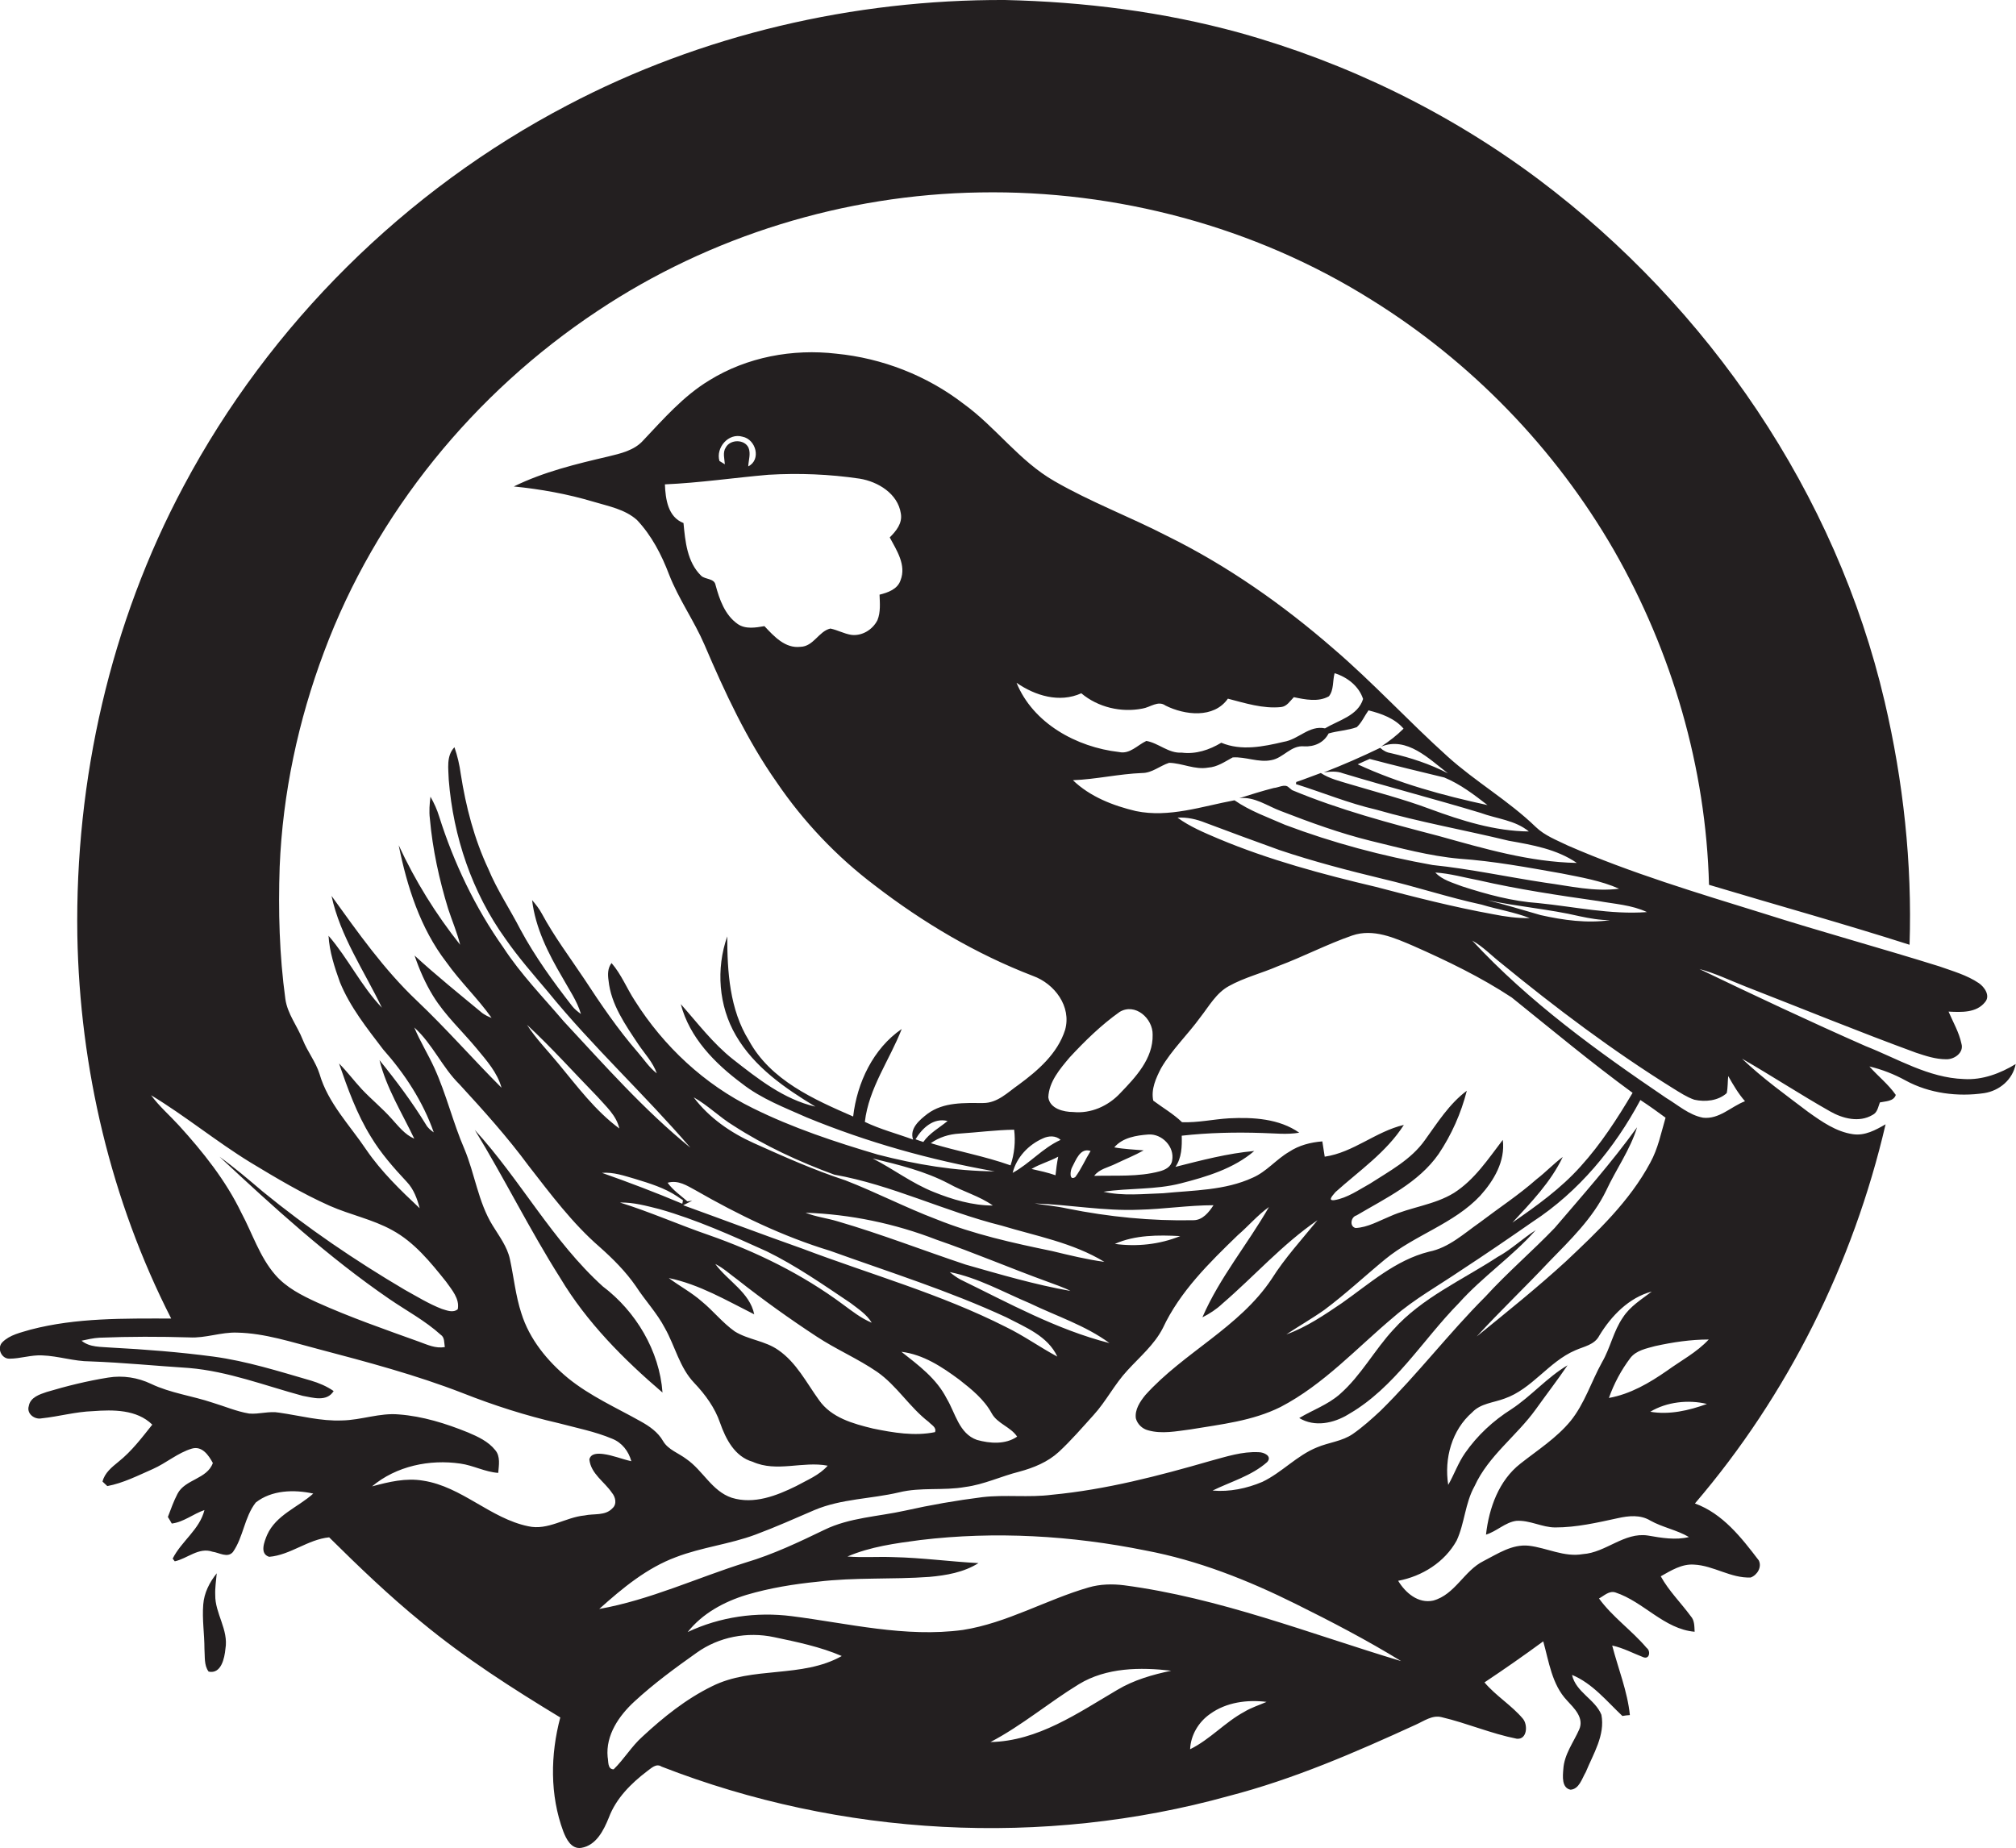 <?xml version="1.0" encoding="utf-8"?>
<!-- Generator: Adobe Illustrator 19.2.0, SVG Export Plug-In . SVG Version: 6.00 Build 0)  -->
<svg version="1.1" id="Layer_1" xmlns="http://www.w3.org/2000/svg" xmlns:xlink="http://www.w3.org/1999/xlink" x="0px" y="0px"
	 viewBox="0 0 672.5 616.6" enable-background="new 0 0 672.5 616.6" xml:space="preserve">
<g>
	<path fill="#231F20" d="M655.1,360c-11.8-0.4-22.1-6.8-32.8-11c-18.6-8.2-37.1-16.9-55.4-25.7c5.3,1.4,10.2,3.8,15.3,5.8
		c19,7.4,37.8,15.1,56.9,22.1c3.3,1.1,6.6,2.2,10.1,2.2c2.7,0.1,6-2.2,5.1-5.2c-0.8-3.8-2.8-7.2-4.3-10.7c4.2,0.2,9.3,0.5,12.2-3.2
		c1.8-2.1-0.2-5-2.1-6.3c-4-2.7-8.7-4-13.2-5.6c-19.5-6.1-39.3-11.5-58.8-17.7c-21.9-6.8-44-13.4-65.1-22.6
		c-3.7-1.8-7.7-3.3-10.7-6.2c-9.1-8.8-20.1-15.1-29.4-23.5c-13-11.7-24.8-24.6-38.1-36c-16.9-14.7-35.4-27.7-55.5-37.6
		c-12.4-6.4-25.5-11.3-37.6-18.3c-11.7-6.7-19.5-18-30.3-25.8c-12.2-9.4-27.1-15.2-42.4-16.7c-14.6-1.7-29.8,1.1-42.4,8.9
		c-8.6,5.2-15.2,12.8-22,20c-3,3.4-7.6,4.4-11.7,5.4c-10.7,2.5-21.5,5.1-31.5,10c9,0.9,17.9,2.5,26.6,5.1c5,1.5,10.5,2.5,14.5,6.1
		c4.9,5.2,8.2,11.6,10.7,18.2c3.2,8.2,8.3,15.3,11.8,23.4c6.8,15.9,14.1,31.7,24.1,45.9c8.9,13.1,20,24.8,32.7,34.4
		c16.1,12.4,33.8,22.9,52.8,30.2c7.2,2.6,12.9,10.2,10.7,18c-2.5,7.9-9.1,13.6-15.5,18.3c-3.6,2.5-7,6.1-11.8,6.1
		c-6.3,0-13.2-0.4-18.6,3.6c-2.6,2-6.1,4.9-4.8,8.6c-5.4-2-10.9-3.4-16.1-5.9c1.3-11.3,8.3-20.7,12.3-31
		c-9.5,6.5-14.9,17.9-16.2,29.2c-13.1-5.7-27.6-12.1-34.8-25.4c-6.4-10.3-7.2-22.9-7.2-34.7c-3.8,10.8-2.9,23.2,2.9,33.1
		c6.1,10.5,16.4,17.6,26.5,23.7c-10.5-2.4-19.2-9.3-27.5-15.8c-6.7-5.3-11.8-12.1-17.4-18.4c2.9,11.2,11.4,19.8,20.4,26.5
		c6.5,5.1,14.2,8,21.6,11.3c20.2,8.3,41.2,14.2,62.7,18c-13.2-0.1-26.3-2.3-39-5.6c-14.2-4.2-28.4-8.9-41.7-15.5
		c-16.1-7.9-29.7-20.6-39.3-35.8c-2.7-4.1-4.5-8.8-7.8-12.6c-1.3,1.7-1.3,3.8-1,5.8c0.8,8,5.6,14.8,10,21.4c2.1,3.1,4.8,5.9,6.1,9.6
		c-2.6-2-4.3-4.7-6.4-7.1c-6.6-7.6-12.3-16-17.8-24.4c-4.8-7.2-10-14.1-14.1-21.7c-0.9-1.7-2.1-3.2-3.3-4.6
		c1.1,9.3,5.4,17.8,10.1,25.8c2.2,4,4.9,7.8,6.2,12.2c-1.1-0.8-2.1-1.6-2.9-2.6c-6.3-8.1-12.4-16.5-17.3-25.6
		c-3.5-6.8-7.8-13.2-10.7-20.2c-4.7-10-7.5-20.8-9.2-31.7c-0.4-3-1.1-6-2.1-8.9c-2.8,2.9-2,7.2-1.9,10.9c1.5,18.9,7.8,37.6,18.9,53
		c4.3,6.2,9.3,11.9,14.2,17.7c14.8,18.2,32.2,34.2,47.5,52c-15.5-12.6-28.7-27.6-42.2-42.1c-6.9-8.1-14.4-15.8-20.2-24.7
		c-9.4-13.3-16.5-28.2-21.4-43.7c-0.7-2.3-1.7-4.5-2.9-6.6c-0.3,2.4-0.5,4.9-0.2,7.3c0.9,10.2,3.1,20.3,6.1,30.1c1.3,4,3,7.9,4,12
		c-8.1-10.2-15-21.3-20.5-33.2c2.8,13.8,7.2,27.7,15.9,39c4.6,6.5,10.5,12.1,15.1,18.6c-1.1-0.4-2.1-0.9-3.1-1.6
		c-7.6-6.3-15.3-12.5-22.6-19.2c1.6,4.7,3.6,9.3,6.2,13.5c4,6.5,9.7,11.7,14.5,17.5c3.3,4,6.9,8,8.3,13.1
		c-9.5-9.5-18.4-19.7-28.2-29c-11-10.4-19.7-22.8-28.5-35c2.9,13.5,10.9,25,16.8,37.3c-6.9-7.2-11.3-16.5-17.8-24
		c0.3,5.3,2,10.5,3.8,15.5c3.4,8.3,9,15.3,14.4,22.4c7.2,8.1,13.3,17.4,16.9,27.7c-1-0.7-2-1.5-2.6-2.6c-4.6-7.5-9.9-14.6-15.5-21.5
		c2.3,9.3,7.5,17.6,11.6,26.2c-3.2-1.4-5.3-4.2-7.5-6.6c-3.1-3.5-6.8-6.5-10-9.9c-2.6-2.8-4.9-5.9-7.6-8.6
		c2.9,8.4,5.9,16.8,10.6,24.4c3.3,5.5,7.6,10.4,12,15.1c2.3,2.4,3.5,5.7,4.3,8.8c-6.4-6-12.8-12.2-17.8-19.5
		c-5.5-8.2-12.8-15.6-15.6-25.3c-1.3-4.1-4-7.4-5.6-11.4c-1.8-4.6-5.1-8.6-5.8-13.6c-2-14.6-2.4-29.4-1.9-44.1
		c1-24.5,6.2-48.8,14.8-71.7c17.3-46.4,50.1-86.5,91.3-113.8c37.5-25,82.4-38.8,127.5-39.5c45.6-0.8,91.6,11.4,130.4,35.7
		c33.4,20.7,61.5,49.7,81.1,83.7c19.4,33.9,30.7,72.6,31.7,111.6c22.3,6.7,44.7,12.9,66.9,20c0.9-27.2-2.1-54.6-8.3-81.1
		C612.5,164.7,570,102.5,513.3,59.9c-29.9-22.4-64-39-99.9-49c-25.5-7-51.8-10.3-78.2-10.9C284.7-0.2,234,11.6,189.3,35.1
		c-54.1,28.3-99.3,73.1-128,127c-24.5,45.8-36.3,98.1-35.5,150c0.8,44.2,11.2,88.4,31.3,127.8c-15.7,0-31.6-0.3-46.9,3.7
		c-3.3,1-6.9,1.7-9.4,4.2c-1.9,1.9-0.4,5.5,2.3,5.5c3.7,0,7.3-1.3,11-1.1c5.4,0.2,10.6,2,16,2c11,0.4,21.9,1.5,32.9,2.2
		c13.1,1.1,25.4,5.9,38,9.3c3.4,0.6,8,2.1,10.3-1.6c-2.3-1.6-4.9-2.7-7.6-3.5c-10.7-3.1-21.4-6.5-32.5-8c-11.3-1.5-22.7-2.4-34.1-3
		c-3.4-0.3-7.1,0-9.9-2.3c2-0.4,3.9-0.9,6-1c10-0.4,20-0.4,30-0.1c5.4,0.3,10.5-1.8,15.9-1.6c9.3,0.2,18.2,3.2,27.1,5.5
		c16.3,4.3,32.5,8.6,48.2,14.7c10.4,4.1,21,7.5,31.9,10c6,1.6,12.2,2.8,17.9,5.2c3.3,1.3,5.5,4.2,6.4,7.5c-3.2-0.7-6.2-2-9.4-2.4
		c-1.7-0.2-4.1-0.3-4.6,1.8c0.5,4.8,5,7.4,7.5,11.1c1.2,1.4,1.8,3.8,0.2,5.2c-2.4,2.6-6.2,1.7-9.3,2.4c-6.4,0.6-12.2,5.1-18.8,3.6
		c-12.6-2.6-22.1-13.2-35-15.2c-5.8-1-11.5,0.4-17.1,1.9c8.1-6.8,19.2-9.1,29.5-7.6c4.3,0.6,8.2,2.8,12.6,3.1c0.2-2.5,0.8-5.5-1-7.6
		c-2.3-2.9-5.8-4.5-9.1-5.9c-7.4-3-15.1-5.4-23-6c-6.4-0.6-12.6,1.9-19,2c-7.1,0.3-14-1.6-21-2.6c-3.3-0.6-6.7,0.6-10,0.3
		c-4.2-0.7-8.1-2.4-12.1-3.6c-6.8-2.3-14.1-3.2-20.6-6.3c-4.4-2.1-9.4-2.9-14.3-2.1c-6.9,1.1-13.8,2.8-20.5,4.8
		c-2.4,0.8-5.5,1.8-6,4.7c-0.8,2.6,2,4.6,4.3,4.1c5.7-0.6,11.3-2.2,17.1-2.4c6.7-0.5,14.6-0.6,19.8,4.5c-3.5,4.4-6.9,8.9-11.3,12.4
		c-2.2,1.8-4.6,3.7-5.3,6.6c0.4,0.4,1.2,1.1,1.6,1.5c5.3-1,10.2-3.5,15.2-5.7c4.5-2,8.3-5.4,13-6.8c3.4-1,5.6,2.2,7,4.8
		c-1.9,5.4-9.3,5.4-11.8,10.3c-1.3,2.5-2.2,5.1-3.2,7.7c0.3,0.5,1,1.6,1.3,2.2c4-0.5,7.1-3.2,10.9-4.5c-1.6,6.5-7.7,10.4-10.6,16.2
		l0.7,0.9c4.2-0.9,8-4.8,12.6-3.2c2.2,0.3,5,2.2,6.8,0.1c3.5-5,3.8-11.6,7.6-16.5c5.3-4.2,12.8-4.4,19.2-3
		c-5.1,4.6-12.4,7.1-15.4,13.8c-0.9,2.2-2.6,6.3,0.7,7.3c7.1-0.6,12.9-5.8,20-6.5c9.9,9.8,20,19.5,30.8,28.3
		c14.5,12,30.3,22.1,46.3,31.8c-3.3,12.4-3.5,25.9,1,38c1,2.6,2.7,6,6,5.5c5-0.8,7.5-5.9,9.2-10.1c2.4-6.4,7.4-11.4,12.8-15.5
		c1.4-1,3-2.7,4.8-1.5c59.8,23.3,127.2,27,189.2,9.8c21.6-5.6,42.1-14.5,62.4-23.8c2.7-1.2,5.5-3.3,8.6-2.5c8.5,2,16.5,5.5,25.1,7.2
		c3.5,0.3,3.7-4.7,2-6.7c-3.8-4.5-9-7.6-12.8-12.1c6.6-4.4,13.2-9,19.6-13.7c1.9,6.8,2.9,14.4,7.9,19.7c2.4,2.6,5.8,5.8,4.1,9.7
		c-1.9,4.3-5,8.3-5.3,13.2c-0.2,2.4-0.6,6.3,2.4,6.9c2.9-0.2,3.8-3.7,5.1-5.9c2.5-6.1,6.5-12.3,5.2-19.1c-2.1-5.2-8.5-7.5-9.8-13.3
		c6.8,2.8,11.6,8.8,16.8,13.7c0.6-0.1,1.9-0.3,2.5-0.3c-0.8-7.9-3.9-15.5-5.9-23.2c3.7,0.8,7,2.6,10.4,3.9c2.1,0.8,2.5-2.1,1.1-3.1
		c-4.9-5.8-11.4-10.3-15.9-16.5c1.7-0.9,3.4-2.7,5.5-2c9.4,3.1,16.2,12.2,26.4,13.1c-0.1-1.8,0-3.8-1.3-5.2
		c-3.3-4.5-7.3-8.4-10-13.3c3.4-1.9,7-4.2,11.1-3.9c6.5,0.3,12.3,4.6,18.9,4.3c2.2-0.8,3.8-3.5,2.7-5.7c-5.8-7.6-12-15.6-21.3-19
		c31-36.2,52.8-80.1,63.6-126.5c-3.3,1.9-6.9,3.9-10.9,3.3c-5.6-0.8-10.4-4.2-14.9-7.4c-7.5-5.7-15.2-11.2-22.1-17.8
		c9.9,5.7,19.5,12,29.4,17.6c4.2,2.4,9.7,3.8,14.1,1.2c1.7-0.8,1.9-2.7,2.5-4.2c1.8-0.4,4.6-0.3,5.3-2.5c-2.5-3.6-6-6.3-8.8-9.5
		c4.2,1,8.3,2.6,12.1,4.7c7.9,4.3,17.4,5.5,26.2,4.2c5.1-0.8,9.5-4.5,10.5-9.7C667.3,358.1,661.3,360.4,655.1,360z M247.7,145.7
		c4.5,0.9,6.3,7.7,1.9,9.9c0.1-2.1,0.9-4.2,0.1-6.2c-1.3-2.9-6.1-2.9-7.6-0.1c-1.1,1.7-0.4,3.8-0.3,5.6c-0.4-0.3-1.4-0.8-1.8-1.1
		C238.7,149.4,243,144.3,247.7,145.7z M300.4,193.6c-1,3-4.2,4.1-7,4.8c0.1,2.8,0.4,5.8-0.7,8.5c-1.6,3.2-5.2,5.4-8.8,4.9
		c-2.4-0.4-4.5-1.6-6.9-2.1c-3.9,0.9-5.6,6-10,6.1c-5.1,0.6-8.8-3.5-12-6.9c-2.9,0.5-6.3,1.1-8.9-0.7c-4.3-3-6.1-8.2-7.4-13
		c-0.4-2.3-3.4-1.8-4.8-3.1c-4.7-4.6-5.3-11.4-5.9-17.6c-5.2-2-6-8-6.2-12.9c11.5-0.5,23-2.2,34.5-3.2c10.2-0.6,20.4-0.2,30.5,1.3
		c6.1,1,12.7,5,13.7,11.6c0.6,3.3-1.6,5.9-3.7,8C299.1,183.6,302.4,188.5,300.4,193.6z M512.6,393.4c-6,5.3-12.6,9.6-18.9,14.4
		c-5.3,3.7-10.4,8.5-17,9.8c-11.2,2.8-19.9,10.7-29,17.1c-5.9,4-11.9,8.1-18.6,10.5c4.2-2.8,8.6-5.3,12.7-8.2
		c7.1-5.3,13.5-11.3,20.3-16.9c9.9-8.1,22.9-11.8,31.7-21.2c4.5-5,8.4-11.5,7.5-18.6c-4.9,6.4-9.4,13.3-16.3,17.7
		c-6.5,4-14.4,4.7-21.3,7.8c-3.7,1.5-7.4,3.7-11.5,3.9c-2.1-0.5-1.6-3.7,0.3-4.2c9.8-5.8,20.7-10.9,27.4-20.5
		c4.3-6.4,7.5-13.6,9.4-21.1c-5.9,4.4-9.8,10.7-14,16.5c-4.6,6.5-11.8,10.3-18.3,14.5c-3.8,2.1-7.6,4.8-11.9,5.5
		c-2.6,0.3-0.1-2,0.4-2.7c7.9-7.1,17-13.3,22.8-22.4c-9.4,2.2-16.8,9.2-26.4,10.6c-0.3-1.7-0.5-3.4-0.8-5.1
		c-3.9,0.3-7.8,1.3-11.1,3.5c-4.3,2.5-7.5,6.6-12.1,8.6c-9.3,4.3-19.8,4.2-29.9,5.2c-6.6,0.2-13.4,1-19.9-0.5
		c8.5-1.3,17.3-0.6,25.8-2.8c8.6-2.2,17.6-4.9,24.5-10.8c-8.9,0.8-17.6,3.1-26.3,5.3c2.1-3,2.2-6.8,2.1-10.4
		c8.9-1,17.9-1.2,26.9-0.9c4.1,0.1,8.2,0.6,12.3-0.1c-6.7-4.7-15.4-5.2-23.4-4.8c-5.2,0.3-10.4,1.5-15.7,1.3
		c-2.9-2.8-6.4-4.8-9.6-7.2c-0.8-3.8,0.9-7.5,2.6-10.8c3.6-6.2,8.9-11.2,13.1-17c2.9-3.7,5.3-8.1,9.5-10.4c5.2-2.9,11-4.3,16.5-6.7
		c8.3-3.1,16.3-7.3,24.7-10.2c7-2.4,14.1,0.8,20.4,3.5c11.3,5,22.5,10.4,32.8,17.2c13.3,10.7,26.5,21.7,40.3,31.8
		c-5.1,8.6-10.6,17.1-17.3,24.5c-6.6,7.4-14.7,13.2-22.8,18.8c6.2-6.7,12.8-13.5,16.8-21.9C518.2,388.3,515.6,391.1,512.6,393.4z
		 M356,403.2c-3.6-0.8-7.3-1.1-10.9-1.7c11.7,0.4,23.2,2.6,34.9,2.1c8.3-0.2,16.5-1.5,24.8-1.5c-1.5,2.3-3.6,5-6.7,5
		C384.1,407.4,369.9,406,356,403.2z M393.7,412.4c-6.9,2.8-14.5,3.6-21.8,2.6C378.6,412,386.4,412,393.7,412.4z M343.5,434.8
		c8.9,4.3,18.6,7.4,26.6,13.3c-17.6-4.5-33.5-13.3-49.7-21.2c-1.3-0.7-2.5-1.6-3.6-2.5C326.3,426.3,334.7,431.1,343.5,434.8z
		 M279.5,407.5c-3.6-1.1-7.3-1.5-10.8-2.9c14.9,0.5,29.8,3.6,43.7,9c12.5,4.3,24.6,9.5,37,14c2.6,1,5.2,1.8,7.7,3.1
		c-11.9-2.1-23.4-5.5-35-8.8C308,417.2,293.9,411.7,279.5,407.5z M344.1,390c2.8-1.7,6-2.5,8.9-4.1c-0.4,2-0.7,4.1-0.9,6.2
		C349.5,391.2,346.8,390.6,344.1,390z M357.6,389.5c1.3-2.4,2.7-6.7,6.2-5.5c-1.8,2.9-3.1,6-5.1,8.7
		C356.6,394.1,357,390.6,357.6,389.5z M371.7,382.8c2.8-3.3,7.4-4,11.4-4.3c4.5-0.3,8.8,4.1,7.9,8.7c-0.3,2.1-2.3,3.1-4.2,3.6
		c-7.1,1.9-14.5,1.3-21.8,1.5c1.7-2.3,4.7-2.8,7.1-4c3.1-1.5,6.4-2.8,9.4-4.5C378.3,383.5,375,383.4,371.7,382.8z M459,295.9
		c-17.8-4.2-35.7-9-52.6-16.1c-4.7-2-9.5-4-13.6-7c3.2-0.2,6.3,0.5,9.3,1.7c8.2,3.1,16.4,6.1,24.7,9.1c11.3,3.8,22.8,6.8,34.4,9.6
		c11.1,2.6,21.9,6.2,33,8.6c5.3,1.6,10.9,2.5,16.1,4.5c-4.1,0.1-8.3-0.5-12.3-1.3C484.8,302.6,471.9,299.3,459,295.9z M496.1,300.3
		c10.2,2.2,20.7,3,30.9,5.4c3.3,0.7,6.7,1.3,10.1,1.3c-7.7,1.1-15.6,0-23.2-1.7C508,303.6,502.1,301.8,496.1,300.3z M513.2,301.3
		c-8.7-0.6-17.2-2.9-25.5-5.6c-3.1-1.2-6.6-2.1-8.9-4.6c4.9,0.3,9.7,1.7,14.5,2.6c13.1,3,26.5,5,39.8,6.9c5.5,1,11.2,1.3,16.3,3.7
		C537.2,305.2,525.2,302.5,513.2,301.3z M468.2,243.1c-2.3,2.3-4.8,4.2-7.5,6c8.6-3.5,16,4.1,22.3,8.9c-6-3.1-12.4-5.2-18.9-6.7
		c-1.4-0.2-2.6-0.8-3.7-1.8c-6.2,3-12.4,5.7-18.8,8.2c2.1-0.3,4.3-0.5,6.4,0.3c15.2,4.6,30.7,8.6,45.9,13.2c5.4,2,11.5,2.4,16.1,6.2
		c-11.4-0.1-22.4-3.6-33-7.5c-8.8-3.3-17.8-5.6-26.8-8.3c-3.3-1-6.7-1.8-9.6-3.7c-2.8,1-5.5,2.1-8.2,3c0,0.2-0.1,0.5-0.1,0.7
		c8.9,2.8,17.6,6.4,26.7,8.5c14.6,4.2,29.5,6.8,44.3,10.4c7.9,1.4,16,2.8,22.7,7.4c-15.8-0.3-31-4.8-46.1-9
		c-16.5-4.3-33.1-8.7-48.9-15.3c-0.3-0.2-0.8-0.7-1.1-0.9c-1.3-1.3-3.4,0.1-5,0.2c-3.9,1-7.7,2.2-11.5,3.4c5.1-0.6,9.3,2.6,13.9,4.3
		c9.8,3.8,19.7,7.4,29.8,9.9c9.9,2.4,19.7,5.1,29.8,6c11.4,0.8,22.7,2.9,34,4.9c6.5,1.3,13.1,2.4,19.2,5.1c-8.3,1.1-16.4-0.9-24.6-2
		c-12.6-1.9-25-4.6-37.6-5.9c-16.8-3-33.3-7.4-49.2-13.4c-5.7-2.5-11.7-4.6-16.9-8.2c-10.8,2-21.8,5.9-32.9,3.6
		c-7.6-1.8-15.3-4.8-21-10.3c7.8-0.3,15.3-2.1,23.1-2.4c3.3,0,5.9-2.4,9-3.4c4.4,0.1,8.6,2.4,13,1.6c3.1-0.2,5.6-2,8.2-3.4
		c4.3-0.3,8.6,1.8,12.9,0.9c4-0.7,6.5-5,10.9-4.6c3.4,0.2,6.6-1.2,8.2-4.3c3.1-0.9,6.4-1,9.4-2.1c1.7-1.6,2.6-3.8,3.9-5.6
		C460.9,238.1,465.3,239.7,468.2,243.1z M496.2,268.6c-14.8-3.2-29.5-7.2-43.3-13.6c1.3-0.6,2.6-1.2,4-1.8
		c8.3,2.2,16.6,4.2,24.9,6.2C487.1,261.6,491.7,265.1,496.2,268.6z M339.1,227.8c6.2,4.3,14.3,6.8,21.6,3.5
		c5.6,4.7,13.3,6.5,20.4,5.1c2.6-0.4,5.2-2.8,7.7-1c6.4,3.2,16.1,4.4,20.8-2.3c5.8,1.5,11.7,3.4,17.7,2.8c2-0.2,3-2,4.3-3.3
		c3.8,0.8,8.2,1.7,11.7-0.3c1.7-2.1,1.2-5.2,1.9-7.7c4.2,1.3,8.1,4.3,9.5,8.6c-1.7,5.6-8.2,7.1-12.7,9.8c-5.3-1.1-8.8,3.7-13.8,4.5
		c-6.8,1.6-14.1,3.1-20.8,0.3c-4,2.4-8.5,3.9-13.2,3.3c-4.4,0.3-7.7-3.2-11.8-3.9c-3,1.4-5.5,4.5-9.1,3.7
		C359.1,249.3,344.6,241.3,339.1,227.8z M356.8,352.8c5.1-5.5,10.5-10.8,16.7-15.2c5.2-3.1,11.1,2.2,11,7.6
		c0.2,8-5.7,14.2-10.8,19.5c-4,4.3-9.8,6.9-15.7,6.3c-3.2,0-7.8-1.1-8.3-4.9C349.9,360.9,353.6,356.6,356.8,352.8z M347.9,379.8
		c1.9-0.9,4.3-1,5.9,0.5c-6,2.7-10.3,7.9-16,11C339.1,386.1,343.1,381.9,347.9,379.8z M308,381c-0.7-0.2-2-0.7-2.6-0.9
		c2.2-3.7,6-7.3,10.7-6.1C313.3,376.3,310.1,378,308,381z M310.5,381.4c2.8-2,6.1-3,9.5-3.2c6.1-0.4,12.1-1.2,18.3-1.3
		c0.5,4,0.1,8-1.2,11.9C328.4,385.7,319.3,384.1,310.5,381.4z M316.5,394.9c4.8,2.7,10.2,4.1,14.7,7.3c-6.8,0-13.5-2-19.7-4.5
		c-7.3-2.9-13.5-7.7-20.4-11.2C299.8,388.6,308.5,390.7,316.5,394.9z M244.6,375.5c10.5,6.8,22,12.1,33.7,16.4
		c19.2,3.4,36.9,12.3,55.8,17c11.6,3.5,23.8,5.7,34.3,12.1c-5.9-0.8-11.6-2.2-17.4-3.6c-13.1-2.7-26.2-5.6-38.6-10.6
		c-10.3-3.9-20.1-9-30.4-13c-10.4-3.4-20.5-7.9-30.5-12.4c-7.8-3.5-15-8.5-20.1-15.3C236.2,368.8,240,372.7,244.6,375.5z M232,397.1
		c14.3,8.2,29.1,15.4,44.9,20.2c19.7,7.1,39.8,13.4,58.8,22.2c6.3,3.3,13.8,6.2,17,13.1c-5.8-3.1-11.2-7-17.2-9.9
		c-21.7-11-45.1-17.5-67.8-26.1c-13.3-4.7-26.5-9.7-39.8-14.5c1-0.5,2-1,3-1.5l-1.6,0.2c-2.3-2-4.8-3.7-6.6-6.2
		C226.3,393.6,229.2,395.6,232,397.1z M251.6,438.5c-1.5-7.3-8.8-11.1-13-16.8c2.8,1.4,5,3.5,7.5,5.3c8.5,6.7,17.3,13,26.3,18.9
		c6.5,4.3,13.8,7.4,20.2,11.8c6.6,4.6,10.8,11.8,17.2,16.7c0.9,1,2.7,1.8,2.1,3.4c-6.8,1.4-13.9,0.2-20.7-1.2
		c-6.6-1.6-13.9-3.6-18-9.5c-4.2-5.8-7.5-12.5-13.6-16.7c-4.4-3.1-10-3.4-14.5-6.2c-4.1-2.9-7.2-6.9-11-10c-3.4-3-7.4-5.1-11-7.8
		C233.3,428.5,242.4,433.9,251.6,438.5z M206.8,401.2c4.5-0.1,8.8,1.1,13.2,2.2c12.3,3.5,24.1,8.8,35.8,14.1
		c9.8,4.8,18.8,11.1,27.9,17.2c2.6,2,5.4,3.8,7.1,6.6c-3.6-1.5-6.6-3.9-9.6-6.1c-13.6-10.1-28.9-17.6-44.9-23.2
		C226.4,408.6,216.8,404.3,206.8,401.2z M300.7,451c7.3,0.9,13.5,5,19.3,9.3c4.1,3.2,8.3,6.6,10.8,11.2c1.9,3.5,6.3,4.5,8.5,7.8
		c-3.9,2.7-9.1,2.3-13.4,1.1c-6-2.1-7.2-9-10.1-13.8C312.4,459.9,306.4,455.5,300.7,451z M211.8,393.3c4.9,1.5,9.9,3,14.2,5.9
		c0.4,0.3,1.3,0.9,1.8,1.2c0,0.3-0.1,0.9-0.2,1.2c-8.8-3.7-17.7-7.1-26.8-10.3C204.7,391,208.3,392.3,211.8,393.3z M199.3,365.9
		c2.8,3.2,6.3,6.2,7.3,10.6c-8-5.9-14-14-20.3-21.6c-3.5-4.3-7.5-8.3-10.5-13C184,349.5,191.5,357.9,199.3,365.9z M152.7,436.8
		c-1.6,1.3-3.6,0.4-5.3-0.1c-4.4-1.7-8.4-4.2-12.4-6.4c-16.6-9.8-32.5-20.6-47.4-32.8c-4.7-4-9.4-8-14.4-11.6
		c18,16.8,36.3,33.5,56.7,47.5c5.7,3.9,11.9,7.2,17.1,11.9c1.4,0.9,1.1,2.7,1.4,4.1c-3.1,0.6-5.9-0.8-8.7-1.8
		c-11.4-4.1-22.9-8.1-34-13.1c-5-2.3-10.2-4.9-13.9-9.2c-5.2-6-7.6-13.8-11.3-20.7c-5.2-10.8-12.8-20.3-20.8-29.1
		c-3.1-3.4-6.6-6.4-9.3-10.1c11.4,6.9,21.7,15.4,33.1,22.4c8.6,5.2,17.3,10.4,26.5,14.5c6.8,3,14.3,4.5,20.8,8.1
		c7.4,4,12.8,10.7,18,17.2C150.7,430.3,153.4,433.3,152.7,436.8z M189.5,459.8c-6.9-5.7-12.9-13-15.6-21.7c-1.9-5.8-2.5-12-3.8-18
		c-0.9-4.2-3.6-7.7-5.8-11.3c-4.8-7.8-5.9-17.2-9.4-25.5c-3.8-8.8-6-18.2-10-27c-2.1-4.6-4.8-8.9-6.7-13.5c6.1,5.5,9.3,13.3,15.1,19
		c8,8.7,16,17.6,23,27.1c7.4,9.5,14.6,19.2,23.7,27.1c4.5,4,8.7,8.2,12.1,13.1c3.1,4.8,7.1,9,9.7,14c3.4,6,4.9,13.2,9.8,18.3
		c3.7,3.9,6.9,8.3,8.6,13.3c1.9,5.4,4.9,11.3,10.9,13c8,3.6,16.7-0.3,25,1.3c-2.8,3.2-6.9,4.8-10.5,6.8c-6.5,3.2-14.1,6.2-21.5,3.9
		c-6.6-2.2-9.6-9.1-15.1-12.9c-2.6-2-6.1-3.1-7.8-6c-1.7-3-4.6-5-7.5-6.6C205.7,469.7,196.9,465.8,189.5,459.8z M225.5,519.5
		c8.6-3.3,17.9-4.3,26.5-7.5c6.7-2.5,13.2-5.4,19.7-8.2c9-3.8,18.9-3.7,28.2-5.9c7.3-1.8,14.8-0.5,22.1-1.8c6.2-0.8,12-3.6,18-5.1
		c4.8-1.3,9.5-3.2,13.2-6.6c4.1-3.8,7.8-8.1,11.6-12.3c4.2-4.6,7-10.3,11.3-14.9c4.1-4.5,9-8.6,11.8-14.1c5.7-12.2,15.5-21.8,25-31
		c3.5-3,6.6-6.7,10.4-9.4c-7.1,12.4-16.5,23.6-22.2,36.8c2.4-1.2,4.7-2.7,6.6-4.5c10.7-9.2,20.1-19.9,31.8-27.9
		c-5.2,6.4-10.9,12.6-15.3,19.6c-10.8,16.2-29.3,24.5-42.1,38.7c-1.8,2.2-3.6,4.9-3.2,7.8c0.5,1.9,2.1,3.5,4.1,4
		c4.6,1.3,9.4,0.3,14.1-0.3c10.2-1.7,20.7-2.8,30.1-7.5c14.4-7.5,25.4-19.7,37.7-30c6.9-6,15-10.5,22.5-15.6
		c8.1-5.3,16-10.7,23.9-16.2c15.3-10,27.3-24.5,35.9-40.6c2.9,1.9,5.7,3.9,8.4,5.9c-1.5,5.1-2.5,10.3-5.1,15
		c-6.9,12.9-17.6,23-28.1,32.9c-9.6,8.8-19.7,16.9-29.8,25.1c7.8-8.5,16.2-16.5,24.1-24.9c7.1-7.3,14.6-14.5,19.1-23.8
		c3.3-7.1,8-13.6,10.3-21.1c-8.5,11.8-18.1,22.6-27.5,33.6c-7.5,7.8-15.8,14.9-23.1,22.9c-12.2,12.2-22.7,26-35,38.1
		c-2.9,2.7-5.9,5.4-9.2,7.7c-3.6,2.5-8,2.8-12,4.5c-6.7,2.7-11.7,8.4-18.2,11.5c-5.2,2.2-10.9,3.4-16.6,2.9c6.1-3,13-4.9,18.2-9.5
		c1.8-2-1.1-3.3-2.8-3.3c-5.5-0.3-10.9,1.5-16.1,2.9c-17.3,5-34.9,9.6-52.9,11.3c-7.7,1-15.5-0.1-23.2,0.8
		c-8.7,1.1-17.3,2.6-25.8,4.5c-9,2-18.5,2.3-26.9,6.4c-8.5,4.1-17.1,8.2-26.2,10.9c-16.3,5.1-32,12.5-48.9,15.5
		C207.7,529.8,215.8,523.1,225.5,519.5z M237.5,562.6c-8.6,4.2-16.2,10.3-23.2,16.8c-3.6,3.2-6.1,7.5-9.6,10.9c-2.1,0-1.7-2.7-2-4.1
		c-0.7-7.3,3.8-13.8,8.9-18.5c6.5-6,13.6-11.2,20.8-16.3c7.4-5.3,16.9-7.1,25.8-5.2c7.6,1.6,15.4,3.2,22.6,6.3
		C267.5,560,251,555.8,237.5,562.6z M372.7,563.8c-13.1,7.7-26.5,17.1-42.3,17.4c10.5-5.5,19.5-13.2,29.5-19.3
		c9.2-5.6,20.5-5.7,30.8-4.5C384.5,558.7,378.2,560.5,372.7,563.8z M415.1,571.1c-6.5,3.5-11.4,9.2-18.1,12.5
		c0.2-4.7,2.8-9.1,6.7-11.8c5.4-3.9,12.4-4.8,18.8-4C420,568.9,417.4,569.7,415.1,571.1z M375,528.9c-3.9-0.5-8-0.4-11.8,0.7
		c-14.2,4.1-27.3,11.9-42,14.2c-19.2,2.6-38.2-2.2-57.1-4.6c-11.8-1.5-23.9,0.2-34.7,5.3c4.9-6.2,12.1-10.1,19.6-12.4
		c7.8-2.3,15.8-3.6,23.8-4.4c12.4-1.5,24.8-0.7,37.2-1.6c5.6-0.5,11.5-1.5,16.4-4.6c-9.5-0.5-18.9-1.8-28.4-2
		c-5.1-0.2-10.2,0.2-15.3-0.2c7.7-3.3,16-4.4,24.3-5.5c25-3,50.5-1.5,75.2,3.5c17.5,3.3,34.1,9.9,50,17.8
		c11.9,5.9,23.8,12.1,35.2,19.1C436.8,545,406.8,533.1,375,528.9z M549.7,512.3c-7.9-1.2-14,5.7-21.7,6.2c-6.2,1.1-12-2.1-18-2.8
		c-5.6-0.6-10.4,2.7-15.1,5.1c-6.5,3.2-9.5,11.2-16.8,13.2c-5,1.1-9.3-2.6-11.7-6.6c8-1.5,15.5-6.2,19.5-13.4
		c2.7-5.8,2.8-12.5,6-18.2c4.6-10.1,14-16.7,20.4-25.6c3.5-4.9,7.2-9.7,10.6-14.7c-6.9,4.1-12.1,10.3-18.8,14.7
		c-6,3.8-11.3,8.7-15.4,14.6c-2.3,3.3-3.6,7.1-5.6,10.6c-1.4-8.8,1.2-18.3,8-24.2c2.8-3,7.1-3.2,10.8-4.6
		c9.2-3.2,14.7-12.3,23.6-16.1c2.9-1.3,6.4-1.8,8-4.9c4-6.6,9.9-12.7,17.5-14.7c-3.4,2.6-7.2,4.9-9.6,8.6c-3.2,4.6-4.2,10.2-7,15
		c-3.6,6.5-5.8,13.8-10.5,19.6c-4.7,5.7-11,9.7-16.7,14.2c-7.2,5.6-10.5,14.8-11.5,23.7c3.6-1.1,6.4-4.1,10.1-4.6
		c4.5-0.3,8.6,2.2,13,2.2c7.1,0,14-1.6,20.9-3.1c3.6-0.8,7.5-1.2,10.8,0.8c4.1,2.3,8.8,3.1,12.9,5.5
		C559,513.9,554.3,513.1,549.7,512.3z M550.5,471c5.5-3.3,12.7-4.1,18.9-2.6C563.4,470.6,556.8,472.1,550.5,471z M556.1,457.3
		c-5.9,4.1-12.2,7.8-19.4,9.1c1.7-4.8,4.1-9.3,7.2-13.4c2-2.5,5.3-3.1,8.2-3.9c5.9-1.3,11.9-2.2,17.9-2.2
		C566,451.2,560.8,453.9,556.1,457.3z M582.1,367.4c-4.7,1.8-8.6,6.1-14,5.5c-4.7-0.9-8.3-4.2-12.3-6.6c-23-15.6-45.7-32-64.7-52.5
		c3.6,2,6.4,5,9.6,7.5c18.3,15,37.3,29.3,57.4,41.8c2.3,1.4,4.5,2.9,7.1,3.8c3.6,0.8,7.9,0.4,10.8-2.2c0.4-1.9,0.3-3.8,0.5-5.7
		C578.2,362,579.9,364.9,582.1,367.4z"/>
	<path fill="#231F20" d="M201.1,429.2c-16.8-15.2-27.5-35.6-42.7-52.2c9.9,16.2,18.3,33.3,28.5,49.4c8.8,14.7,21.1,27.1,34.1,38.2
		C220,450.7,212.1,437.5,201.1,429.2z"/>
	<path fill="#231F20" d="M449.9,471.8c15.4-8.9,24.6-24.7,36.8-37.1c7.9-8.8,17.8-15.5,25.6-24.3c-4.4,2.8-8.2,6.5-12.8,9
		c-11.8,7.7-25.2,13.6-34.7,24.2c-6.3,6.8-10.7,15.2-17.7,21.4c-4,3.6-9.2,5.4-13.7,8.1C438.5,476.2,444.9,474.9,449.9,471.8z"/>
	<path fill="#231F20" d="M72.3,524.9c-2.4,3-4.2,6.5-4.5,10.4c-0.4,4.9,0.4,9.9,0.4,14.8c0.2,2.5-0.2,5.5,1.4,7.6
		c4.2,0.9,5.3-4.5,5.6-7.6c1.1-6.4-3.5-11.8-3.4-18C71.7,529.7,72.1,527.3,72.3,524.9z"/>
</g>
</svg>
